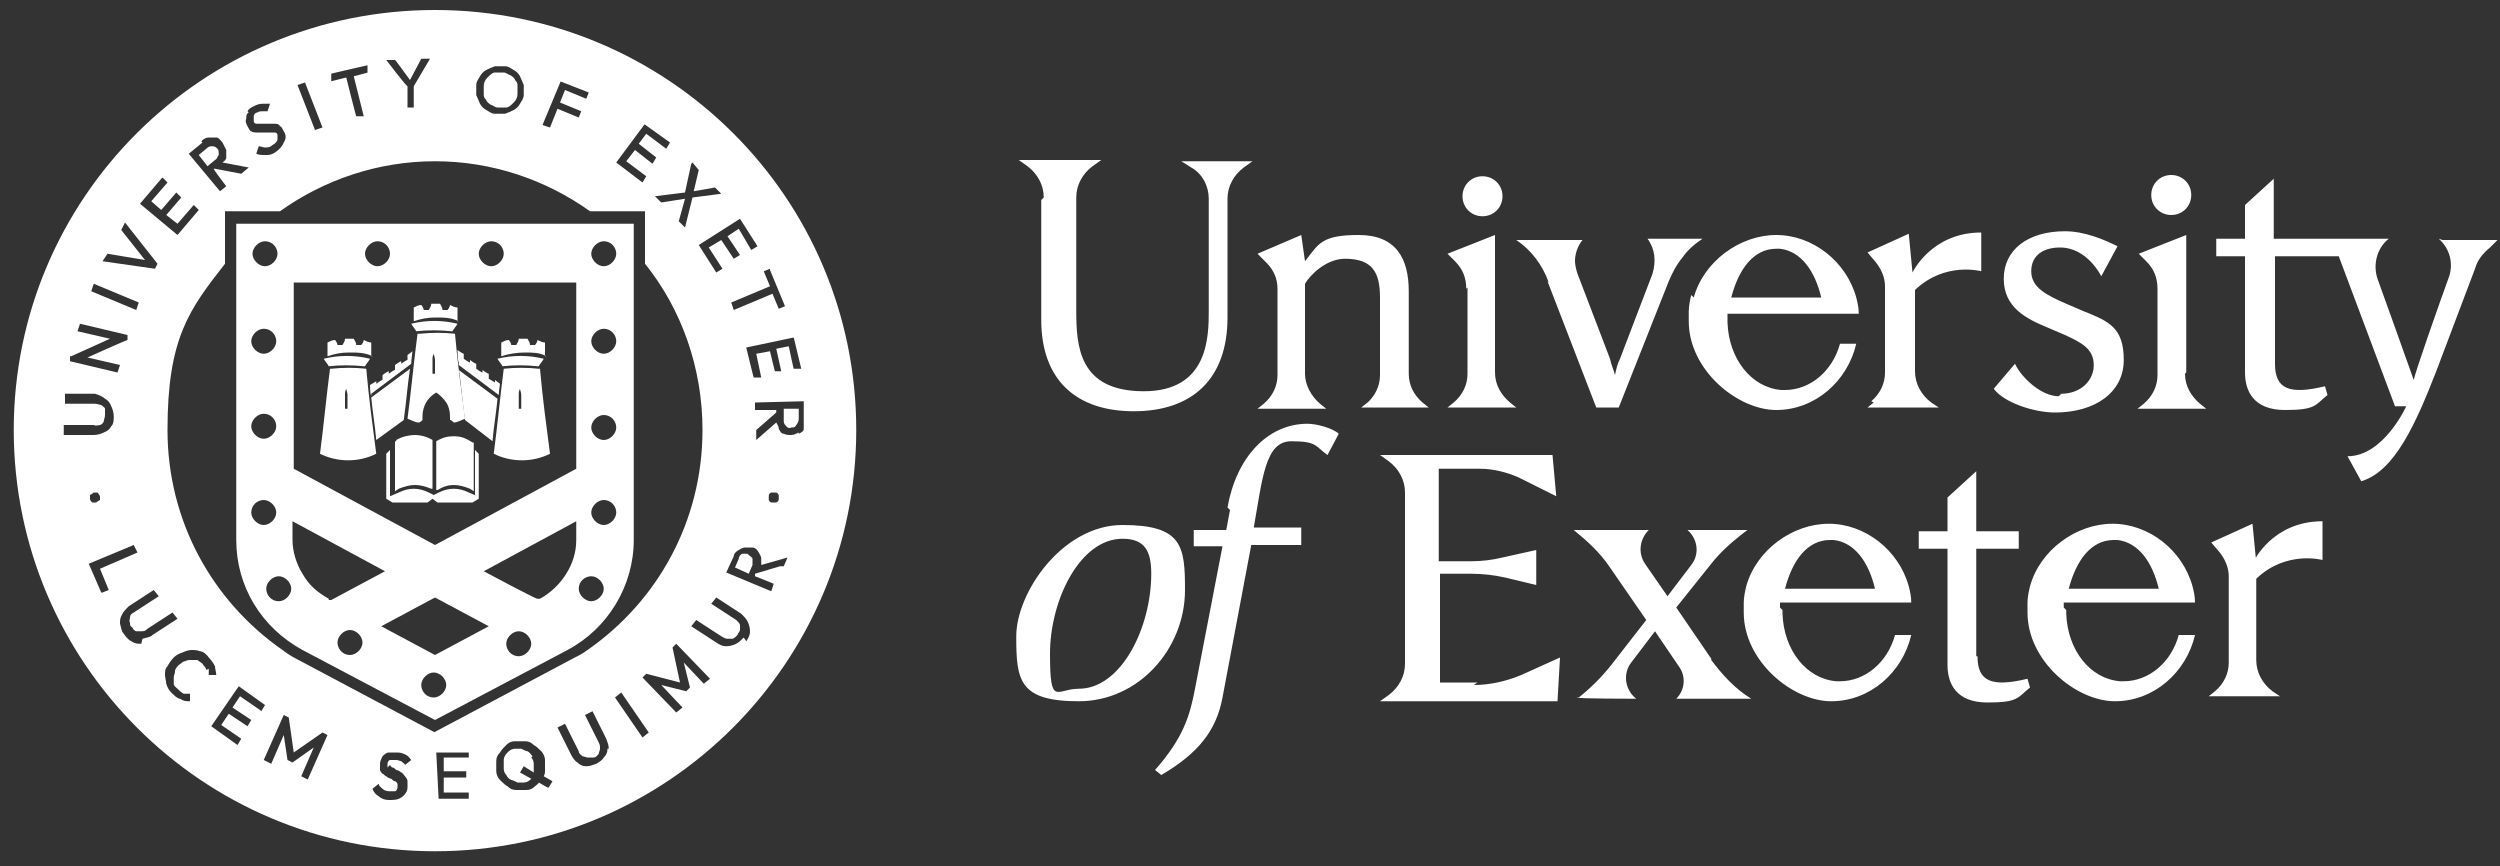 <?xml version="1.0" encoding="UTF-8"?>
<svg id="Layer_1" xmlns="http://www.w3.org/2000/svg" version="1.1" viewBox="0 0 200 69.3">
  <rect x="0" y="0" width="200" height="69.3" fill="#333333" stroke="none"/>
  <!-- Generator: Adobe Illustrator 29.5.1, SVG Export Plug-In . SVG Version: 2.1.0 Build 141)  -->
  <defs>
    <style>
      .st0 {
        fill: #fff;
      }
    </style>
  </defs>
  <path class="st0" d="M42.6,60.5c-.1-.1-.2-.3-.4-.4-.1,0-.3-.1-.5-.2-.2,0-.4,0-.5,0-.3,0-.5.2-.6.3-.2.2-.3.4-.3.6,0,.2,0,.5,0,.7,0,.2.1.4.2.5.1.2.2.3.4.4.1,0,.3.1.5.2.2,0,.4,0,.5,0,.3,0,.5-.2.6-.3,0,0,0,0,0,0l-.9-.5.3-.5.8.5s0,0,0,0c0-.2,0-.5,0-.7,0-.2-.1-.4-.2-.5Z"/>
  <path class="st0" d="M38.9,8c0,.1.2.3.4.4.1,0,.3.2.5.2.3,0,.5,0,.7,0,.2,0,.4-.2.6-.4.2-.2.3-.4.3-.7,0-.2,0-.4,0-.6,0-.2,0-.3-.2-.5,0-.1-.2-.3-.4-.4-.1,0-.3-.2-.5-.2-.3,0-.5,0-.7,0-.2,0-.4.2-.6.4-.2.2-.3.4-.3.7,0,.2,0,.4,0,.6,0,.2,0,.3.2.5Z"/>
  <path class="st0" d="M59.8,44.3c-.2,0-.3,0-.4,0-.1,0-.3.2-.3.4l-.3.7,1.1.5.3-.7c0-.2,0-.3,0-.5,0-.1-.2-.2-.3-.3Z"/>
  <path class="st0" d="M34.8.8C16.2.8,1.1,15.8,1.1,34.4s15.1,33.7,33.7,33.7,33.7-15.1,33.7-33.7S53.4.8,34.8.8ZM64.1,29.5h-.6c0,.1-.4-1.8-.4-1.8l-1,.2.4,1.8h-.5c0,.1-.4-1.6-.4-1.6l-1.1.2.4,1.9h-.6c0,.1-.6-2.4-.6-2.4l3.8-.8.6,2.5ZM61.6,21.6l1.2,2.9-.5.2-.5-1.2-3.1,1.3-.2-.6,3.1-1.3-.5-1.2.5-.2ZM59.2,17.5l1.4,2.2-.5.3-1-1.7-.9.6,1,1.5-.5.3-1-1.5-1,.6,1.1,1.7-.5.3-1.4-2.2,3.3-2.1ZM55.4,13l.5.6-.4,1.7,1.7-.3.5.5-2.3.3-.6,2.4-.5-.5.5-1.8-1.9.3-.5-.5,2.4-.3.5-2.3ZM51.5,9.9l2.1,1.5-.3.5-1.6-1.2-.6.8,1.4,1.1-.3.5-1.4-1.1-.7.9,1.6,1.2-.3.5-2.1-1.6,2.3-3.1ZM44.8,6.5l2.3.9-.2.5-1.7-.7-.4,1,1.7.7-.2.5-1.7-.7-.6,1.5-.6-.2,1.5-3.6ZM38.1,6.8c0-.3.2-.5.3-.7.1-.2.3-.4.5-.5.2-.1.4-.2.7-.3.3,0,.5,0,.8,0,.3,0,.5.2.7.3.2.1.4.3.5.5.1.2.2.5.3.7,0,.3,0,.5,0,.8,0,.3-.2.5-.3.7-.1.2-.3.4-.5.5s-.4.2-.7.3c-.3,0-.5,0-.8,0-.3,0-.5-.2-.7-.3-.2-.1-.4-.3-.5-.5-.1-.2-.2-.5-.3-.7,0-.3,0-.5,0-.8ZM31.7,4.9l1.1,1.5.9-1.7h.7c0,0-1.3,2.2-1.3,2.2v1.7c.1,0-.5,0-.5,0v-1.7c-.1,0-1.7-2.1-1.7-2.1h.7ZM29.4,5.2v.6c.1,0-1.1.3-1.1.3l.8,3.2h-.6c0,.1-.8-3.1-.8-3.1l-1.2.3v-.6c-.1,0,3-.7,3-.7ZM24.4,6.6l1.4,3.6-.6.2-1.4-3.6.6-.2ZM19.8,8.9c.1-.2.3-.3.5-.4.2-.1.4-.2.7-.2.2,0,.4,0,.6,0l-.2.6c-.2,0-.3,0-.4,0-.1,0-.3,0-.4.1-.2,0-.3.2-.3.3,0,.1,0,.2,0,.4,0,.1.1.2.2.2,0,0,.2,0,.3,0,.1,0,.2,0,.4,0,.1,0,.3,0,.4,0,.1,0,.3,0,.4,0,.1,0,.3,0,.4.2.1,0,.2.2.3.4.2.3.2.6,0,.9-.1.3-.4.6-.7.8-.3.2-.5.2-.8.2-.2,0-.5,0-.7-.1l.2-.6c.2,0,.3.1.5.1.2,0,.4,0,.6-.2.2-.1.3-.2.4-.4,0-.1,0-.3,0-.4,0-.1-.1-.2-.2-.2,0,0-.2,0-.3,0-.1,0-.3,0-.4,0-.1,0-.3,0-.4,0-.1,0-.3,0-.4,0-.1,0-.3,0-.4-.1-.1,0-.2-.2-.3-.4-.1-.2-.2-.4-.1-.6,0-.2,0-.4.2-.5ZM16.1,11.3c.2-.2.4-.3.6-.3.2,0,.4,0,.6,0,.2,0,.3.2.5.4.1.2.2.4.3.6,0,.2,0,.4,0,.6,0,.2-.2.3-.3.4l2.1.4-.6.5-2.1-.4h-.1c0,.1,1,1.4,1,1.4l-.5.4-2.5-3,1.1-.9ZM13,14.2l.4.4-1.3,1.5.8.7,1.2-1.4.4.4-1.2,1.4.9.7,1.3-1.5.4.4-1.7,2-3-2.5,1.7-2ZM8.6,20.3l3,.5-1.9-2.4.3-.6,2.6,3.3-.2.4-4.2-.6.4-.6ZM7.5,22.7l3.6,1.5-.2.6-3.6-1.5.2-.6ZM5.7,28.5l3.1-1.4-2.6-.6.2-.6,3.8.9v.4c-.1,0-3.2,1.4-3.2,1.4l2.6.6-.2.6-3.8-.9v-.4ZM5.1,34h2.4c.2.1.4,0,.5,0,.1,0,.3-.2.3-.3,0-.1.1-.3.1-.5,0-.2,0-.3,0-.5,0-.1-.2-.2-.3-.3-.1,0-.3-.1-.5-.1h-2.4c0-.1,0-.8,0-.8h2.4c.3.1.6.2.8.4.2.1.4.3.5.6.1.2.2.5.2.8,0,.3,0,.6-.2.8-.1.2-.3.4-.6.5-.2.1-.5.2-.8.2h-2.4c0-.1,0-.8,0-.8ZM8,40c0,0-.2.1-.3.2-.1,0-.2,0-.3,0,0,0-.2-.1-.2-.3,0-.1,0-.2,0-.3,0,0,.2-.1.3-.2.1,0,.2,0,.3,0,0,0,.1.1.2.3,0,.1,0,.2,0,.3ZM8.1,47.4l-1-2.3,3.6-1.5.3.6-3,1.3.7,1.7-.5.2ZM11.3,51.5c-.3,0-.5,0-.8-.2-.2-.1-.4-.3-.6-.6-.2-.2-.2-.5-.3-.8,0-.3,0-.5.2-.8.1-.2.3-.4.5-.6l2-1.3.4.5-2,1.3c-.2.1-.3.2-.3.4,0,.1-.1.3,0,.4,0,.2,0,.3.2.4,0,.1.2.3.3.3.1,0,.3,0,.4,0,.2,0,.3,0,.5-.2l2-1.3.4.5-2,1.3c-.2.2-.5.2-.8.3ZM16.5,53.6c0-.2-.2-.3-.3-.5-.1-.1-.3-.2-.4-.3-.2,0-.3,0-.5,0-.2,0-.3,0-.5.1-.2,0-.3.2-.5.3-.1.1-.3.3-.3.5,0,.2-.1.3-.1.5,0,.2,0,.3,0,.5,0,.2.2.3.3.4.2.2.3.3.5.4.2,0,.3,0,.5,0v.6c-.3,0-.5,0-.8-.2-.2,0-.5-.3-.7-.5-.2-.2-.3-.4-.4-.7,0-.2-.1-.5-.1-.7,0-.3,0-.5.2-.7.1-.2.3-.5.5-.7.2-.2.4-.3.7-.4.2-.1.5-.2.7-.2s.5,0,.7.1c.2,0,.5.2.7.5.2.2.4.5.5.7,0,.2.1.5.1.7h-.6c0-.2,0-.3,0-.5ZM20.8,56.8l-1.6-1.1-.6.9,1.5,1-.3.5-1.5-1-.6.9,1.6,1.1-.3.5-2.1-1.5,2.2-3.2,2.1,1.5-.3.5ZM24.7,62.4l-.6-.3,1-2.3-1.7,1.2-.4-.2-.3-2-1,2.3-.6-.3,1.6-3.6.4.2.4,2.8,2.3-1.6.4.2-1.6,3.6ZM31.2,61.2c0,0,.1.2.2.2.1,0,.2.1.3.2.1,0,.3.1.4.2.1,0,.2.2.3.3,0,0,.2.2.2.4,0,.1,0,.3,0,.5,0,.3-.2.6-.5.8-.3.2-.6.2-1,.2-.3,0-.6-.1-.8-.3-.2-.1-.4-.3-.5-.6l.5-.4c0,.2.2.3.3.4.1.1.3.2.5.2.2,0,.4,0,.5,0,.1,0,.2-.2.2-.3,0-.1,0-.2,0-.3,0,0-.1-.2-.2-.2-.1,0-.2-.1-.3-.2-.1,0-.3-.1-.4-.2-.1,0-.2-.2-.3-.2,0,0-.2-.2-.2-.3,0-.1,0-.3,0-.5,0-.2.1-.4.2-.6.1-.1.3-.3.5-.3.2,0,.4,0,.7,0,.3,0,.5.1.7.2.2.1.3.3.4.4l-.5.4c0-.1-.2-.2-.3-.3-.1,0-.2-.1-.4-.1-.2,0-.3,0-.5,0-.1,0-.2.2-.2.3,0,.1,0,.2,0,.3ZM34.8,58.6l-11.1-5.9c-.4-.2-.7-.4-1.1-.7,0,0,0,0,0,0-5.6-3.9-9.2-10.3-9.2-17.6s1.7-9.6,4.6-13.3v-4.2h4.4c3.5-2.5,7.8-4,12.4-4s8.9,1.5,12.4,4h4.4v4.2c2.9,3.6,4.6,8.3,4.6,13.3,0,7.3-3.6,13.7-9.2,17.6,0,0,0,0,0,0-.4.3-.8.5-1.2.7l-11.1,5.9ZM35.1,64.1l-.2-3.9h2.6c0-.1,0,.4,0,.4h-2c0,.1,0,1.1,0,1.1h1.8c0,0,0,.5,0,.5h-1.8c0,0,0,1.2,0,1.2h2c0-.1,0,.5,0,.5h-2.6ZM43.8,63l-.7-.4c0,.1-.2.2-.3.3-.2.2-.4.3-.7.3-.3,0-.5,0-.8,0-.3,0-.5-.1-.7-.3-.2-.1-.4-.3-.6-.5-.2-.2-.3-.5-.3-.7,0-.3,0-.5,0-.8,0-.3.1-.5.3-.7.1-.2.3-.4.5-.6.2-.2.4-.3.7-.3.3,0,.5,0,.8,0,.3,0,.5.1.7.3.2.1.4.3.6.5.2.2.3.5.3.7,0,.3,0,.5,0,.8,0,.2,0,.3-.1.5l.7.4-.3.5ZM48.6,59.9c0,.3-.1.5-.3.7-.1.2-.4.4-.6.5-.3.1-.5.2-.8.2-.3,0-.5-.1-.7-.3-.2-.1-.4-.4-.5-.6l-1.1-2.2.6-.3,1.1,2.2c0,.2.2.3.3.4.1,0,.3.1.4.1.2,0,.3,0,.5,0,.2,0,.3-.2.4-.3,0-.1.1-.3.1-.4,0-.2,0-.3-.1-.5l-1.1-2.2.6-.3,1.1,2.2c.1.3.2.5.2.8ZM51.4,59l-2.2-3.2.5-.4,2.2,3.2-.5.4ZM56.4,54.8l-1.7-1.8.5,2-.3.3-2-.5,1.7,1.8-.5.4-2.7-2.8.3-.3,2.7.7-.6-2.8.3-.3,2.7,2.8-.5.4ZM59.5,51c-.2.2-.4.4-.6.5-.2.1-.5.2-.8.2-.3,0-.5-.1-.8-.3l-2-1.3.4-.5,2,1.3c.2.1.3.2.5.2.2,0,.3,0,.4,0s.3-.2.4-.3c0-.1.2-.3.2-.4,0-.2,0-.3,0-.4,0-.1-.2-.3-.3-.4l-2-1.3.4-.5,2,1.3c.2.2.4.4.5.6.1.2.2.5.2.8,0,.3-.1.5-.3.8ZM62.4,45.3l-2,.6v.2c0,0,1.5.6,1.5.6l-.2.6-3.6-1.5.6-1.3c0-.2.2-.4.4-.5.2-.1.3-.2.5-.2.2,0,.4,0,.6,0,.2,0,.4.2.5.4.1.2.2.3.2.5,0,.2,0,.4,0,.5l2.1-.6-.3.7ZM61.5,39.7c0-.1,0-.2.2-.3,0,0,.2,0,.3,0,.1,0,.2,0,.3.2,0,0,0,.2,0,.3,0,.1,0,.2-.2.3,0,0-.2,0-.3,0-.1,0-.2,0-.3-.2,0,0,0-.2,0-.3ZM63.9,34.6c-.2.1-.4.2-.6.2-.2,0-.4,0-.6-.1-.2,0-.3-.2-.4-.4,0-.2-.1-.3-.2-.5l-1.6,1.4v-.8s1.6-1.4,1.6-1.4v-.2s-1.7,0-1.7,0v-.6s3.9-.1,3.9-.1v1.5c0,.2,0,.5,0,.7,0,.2-.2.3-.4.4Z"/>
  <path class="st0" d="M62.7,32.8v.8c0,.2,0,.3.2.5.1.1.2.2.4.1.2,0,.3,0,.4-.2.1-.1.2-.3.2-.5v-.8s-1.2,0-1.2,0Z"/>
  <path class="st0" d="M17.5,12.3c0-.1,0-.3-.1-.4-.1-.1-.2-.2-.4-.2-.2,0-.3,0-.5.2l-.6.5.7.9.6-.5c.2-.1.2-.3.3-.4Z"/>
  <path class="st0" d="M34.9,39.2h.1c.5-.3.9-.4,1.3-.4s.8.1,1.3.3l.3.2v-3.9h-.1c-.6-.4-1-.5-1.5-.5s-.9.1-1.4.4v3.9Z"/>
  <path class="st0" d="M31.7,35.3h-.1v4l.3-.2c.5-.2.9-.3,1.3-.3s.8.1,1.3.3h.1c0,0,0-3.9,0-3.9-.5-.3-1-.4-1.4-.4s-1,.1-1.5.4Z"/>
  <path class="st0" d="M50.7,43.2v-25.3h-31.8v25.3c0,3.7,2,7,5.3,8.8l10.6,5.6,10.6-5.6c3.2-1.7,5.3-5.1,5.3-8.8ZM48.3,19.3c.6,0,1,.5,1,1s-.5,1-1,1-1-.5-1-1,.5-1,1-1ZM48.3,26.3c.6,0,1,.5,1,1s-.5,1-1,1-1-.5-1-1,.5-1,1-1ZM48.3,33.2c.6,0,1,.5,1,1s-.5,1-1,1-1-.5-1-1,.5-1,1-1ZM48.3,40c.6,0,1,.5,1,1s-.5,1-1,1-1-.5-1-1,.5-1,1-1ZM39.3,19.3c.6,0,1,.5,1,1s-.5,1-1,1-1-.5-1-1,.5-1,1-1ZM30.2,19.3c.6,0,1,.5,1,1s-.5,1-1,1-1-.5-1-1,.5-1,1-1ZM21.2,19.3c.6,0,1,.5,1,1s-.5,1-1,1-1-.5-1-1,.5-1,1-1ZM21.1,26.3c.6,0,1,.5,1,1s-.5,1-1,1-1-.5-1-1,.5-1,1-1ZM21.1,33.1c.6,0,1,.5,1,1s-.5,1-1,1-1-.5-1-1,.5-1,1-1ZM20.1,41c0-.6.5-1,1-1s1,.5,1,1-.5,1-1,1-1-.5-1-1ZM22.3,48.1c-.6,0-1-.5-1-1s.5-1,1-1,1,.5,1,1-.5,1-1,1ZM26.3,47.9c-.9-.5-1.6-1.1-2.1-2-.5-.8-.8-1.8-.8-2.7v-1.5l7.4,4-4.3,2.3h-.2ZM28,52.4c-.6,0-1-.5-1-1s.5-1,1-1,1,.5,1,1-.5,1-1,1ZM34.7,55.8c-.6,0-1-.5-1-1s.5-1,1-1,1,.5,1,1-.5,1-1,1ZM34.8,52.4l-4.3-2.3,4.3-2.3,4.3,2.3-4.3,2.3ZM41.5,52.5c-.6,0-1-.5-1-1s.5-1,1-1,1,.5,1,1-.5,1-1,1ZM46.1,43.2c0,1-.3,1.9-.8,2.7-.5.8-1.2,1.5-2.1,2h-.2c0,.1-4.3-2.2-4.3-2.2l7.4-4v1.5ZM46.1,37.5l-11.3,6.1-11.3-6.1v-14.9h22.6v14.9ZM46.3,47.1c0-.6.5-1,1-1s1,.5,1,1-.5,1-1,1-1-.5-1-1Z"/>
  <path class="st0" d="M38.2,39.7l-.7-.3c-.4-.2-.8-.3-1.2-.3s-.8.1-1.2.3l-.4.2-.4-.2c-.4-.2-.8-.3-1.2-.3s-.8.1-1.2.3l-.7.3v-3.7l-.3.3v3.6l.5.3h2.8l.4-.3.4.3h2.8l.5-.3v-3.6l-.3-.3v3.6Z"/>
  <g>
    <path class="st0" d="M33.4,26.7c-.3,2.3-.5,4.5-.8,6.8.3.1.6.3.9.3.1,0,.2-.1.3-.2v-.3c0-.8.4-1.5,1.1-1.9.3.2.6.5.8.8.2.3.3.7.3,1.1v.3c.1,0,.2.1.3.2.3,0,.6-.2.9-.3-.3-2.3-.6-4.5-.8-6.8-.9-.1-1.9-.1-2.8,0ZM35,29.9c-.1,0-.3,0-.4,0v-1.1c0-.2,0-.3.1-.5,0,0,0,0,0-.1,0,0,0,0,0,.1,0,.1.1.3.1.5v1.1Z"/>
    <path class="st0" d="M29.2,29.3c.1-.2.3-.4.4-.6-1.2-.3-2.5-.3-3.7,0,.1.2.3.4.4.6.9-.1,1.9-.1,2.8,0Z"/>
    <path class="st0" d="M36.6,25.7v-1.1c-.2,0-.4-.1-.6-.2,0,.1-.1.3-.2.4-.1,0-.3,0-.4,0,0-.2-.1-.3-.2-.5-.2,0-.4,0-.7,0,0,.2-.1.3-.2.5-.1,0-.3,0-.4,0,0-.1-.1-.3-.2-.4-.2,0-.4.1-.6.2v1.1c.6-.2,1.1-.3,1.7-.3.7,0,1.3,0,1.9.3Z"/>
    <path class="st0" d="M29.7,28.5v-1.1c-.2,0-.4-.1-.6-.2,0,.1-.1.3-.2.4-.1,0-.3,0-.4,0,0-.2-.1-.3-.2-.5-.2,0-.4,0-.7,0,0,.2-.1.3-.2.5-.1,0-.3,0-.4,0,0-.1-.1-.3-.2-.4-.2,0-.4.1-.6.2v1.1c.6-.2,1.1-.3,1.7-.3.7,0,1.3,0,1.9.3Z"/>
    <path class="st0" d="M29.7,31.8c.1,1.1.3,2.2.4,3.4l2.2-1.6h0c.2-1.4.3-2.8.5-4.1l-3.1,2.3Z"/>
    <path class="st0" d="M29.7,31.5l3.2-2.4c0-.3.1-1,.1-1l-.4.3v.4c-.1,0-.5.3-.5.3v-.2c-.1,0-.5.3-.5.3v.4c-.1,0-.5.3-.5.3v-.2c-.1,0-.5.3-.5.3v.4c-.1,0-.5.3-.5.3v-.2c0,0-.5.3-.5.3,0,0,0,.7.1.9Z"/>
    <path class="st0" d="M26.4,29.5c-.3,2.3-.5,4.5-.8,6.8,1.4.7,3.1.7,4.5,0-.3-2.3-.6-4.5-.8-6.8-.9-.1-1.9-.1-2.8,0ZM28,32.7c-.1,0-.3,0-.4,0v-1.1c0-.2,0-.3.1-.5,0,0,0,0,0-.1,0,0,0,0,0,.1,0,.1.1.3.1.5v1.1Z"/>
    <path class="st0" d="M36.2,26.5c.1-.2.3-.4.4-.6-1.2-.3-2.5-.3-3.7,0,.1.2.3.4.4.6.9-.1,1.9-.1,2.8,0Z"/>
    <path class="st0" d="M36.7,29.5c.2,1.3.3,2.7.5,4.1h0s2.2,1.7,2.2,1.7c.1-1.2.3-2.3.4-3.4l-3.1-2.3Z"/>
    <path class="st0" d="M43.1,29.5c-.9-.1-1.9-.1-2.8,0-.3,2.3-.5,4.5-.8,6.8,1.4.7,3.1.7,4.5,0-.3-2.3-.6-4.5-.8-6.8ZM41.9,32.7c-.1,0-.3,0-.4,0v-1.1c0-.2,0-.3.1-.5,0,0,0,0,0-.1,0,0,0,0,0,.1,0,.1.1.3.1.5v1.1Z"/>
    <path class="st0" d="M36.7,29.2l3.2,2.4c0-.2.1-.9.1-.9l-.4-.3v.2c0,0-.5-.3-.5-.3v-.4c-.1,0-.5-.3-.5-.3v.2c-.1,0-.5-.3-.5-.3v-.4c-.1,0-.5-.3-.5-.3v.2c-.1,0-.5-.3-.5-.3v-.4c-.1,0-.5-.3-.5-.3,0,0,0,.8.1,1Z"/>
    <path class="st0" d="M43.1,29.3c.1-.2.3-.4.4-.6-1.2-.3-2.5-.3-3.7,0,.1.2.3.4.4.6.9-.1,1.9-.1,2.8,0Z"/>
    <path class="st0" d="M43.6,28.5v-1.1c-.2,0-.4-.1-.6-.2,0,.1-.1.3-.2.4-.1,0-.3,0-.4,0,0-.2-.1-.3-.2-.5-.2,0-.4,0-.7,0,0,.2-.1.3-.2.5-.1,0-.3,0-.4,0,0-.1-.1-.3-.2-.4-.2,0-.4.1-.6.2v1.1c.6-.2,1.3-.3,1.9-.3.6,0,1.2,0,1.7.3Z"/>
  </g>
  <path class="st0" d="M117,15.7c0-.9.7-1.6,1.6-1.6s1.6.7,1.6,1.6-.7,1.6-1.6,1.6-1.6-.7-1.6-1.6M83.3,16v9.6c0,4.7,2.7,7.3,7.4,7.3s7.5-2.6,7.5-7.5v-9.5c0-1,.5-1.9,1.3-2.5l.7-.5h-5.7l.8.5c.9.5,1.4,1.5,1.4,2.5v8.9c0,2.1,0,6.5-5.2,6.5s-5.4-3.6-5.4-6.5v-9c0-1,.5-1.9,1.3-2.5l.7-.5h-6.6l.7.5c.8.6,1.3,1.5,1.3,2.5M117.4,23v6.9c0,.9-.4,1.7-1.1,2.3l-.5.4h5.5l-.5-.4c-.7-.6-1.2-1.4-1.2-2.4v-11l-3.8,1.5.6.6c.6.6.9,1.3.9,2.2M164.7,31.7c-1.4,0-3-1.5-3.5-2.6l-1.7,2c.8,1.1,3.2,1.9,4.9,1.9,3.2,0,5.5-1.6,5.5-4.2s-1.2-3.1-3.2-3.9l-1.4-.6c-1.6-.7-2.8-1.3-2.8-2.6s1-1.9,2.3-1.9c2.2,0,3.3,2.3,3.3,2.3.5-.9.7-1.3,1.3-2.4-1-.5-2.6-1.2-4.2-1.2-3,0-4.9,1.5-4.9,3.8s1.8,3.2,3.5,3.9l1.4.6c1.3.6,2.3,1.1,2.3,2.4s-1.1,2.3-2.6,2.3M123.8,22.5l3.9,10.1s1.8,0,1.8,0l4-10.1c.3-.7.6-1.3,1.1-1.9.4-.6,1-1.1,1.6-1.5h-4.4,0c.6.8.7,1.8.4,2.8l-2.6,6.8c-.2.4-.3.8-.4,1.3-.1-.4-.3-.8-.4-1.3l-2.6-6.8c-.1-.3-.2-.7-.2-1,0-.6.2-1.2.6-1.7h-5.3c1.2.8,2.1,2,2.6,3.4M173.7,17.2c.9,0,1.6-.7,1.6-1.6s-.7-1.6-1.6-1.6-1.6.7-1.6,1.6.7,1.6,1.6,1.6M135.5,23.8c.8-2.9,3.7-5,6.6-5s5.6,2.1,6.4,5c.1.4.2.8.2,1.3h-10.5s0,0,0,0h0c0,.1,0,.2,0,.2,0,0,0,.1,0,.2,0,0,0,0,0,.1s0,0,0,.1c0,0,0,0,0,.1.1,2.9,1.9,5.2,4.3,5.4.1,0,.2,0,.3,0,2,0,3.8-1.5,4.4-3.7h1.3c-.7,3-3.3,5.3-6.4,5.3s-7-3.2-7-7.1,0-.5,0-.8c0-.4.1-.9.2-1.3M138.5,23.8h7.2c-.5-2.1-1.6-3.7-3.3-3.9,0,0-.2,0-.3,0-1.8,0-3,1.6-3.6,3.9M149.9,32.2l-.5.4h5.7l-.6-.4c-.8-.6-1.3-1.5-1.3-2.5v-6.5c2.4-2.3,5.3-1.5,5.3-1.5v-3.1c-4,0-5.5,3.2-5.5,3.2l-.3-3.1-3.3,1.5.6.7c.5.6.8,1.3.8,2v6.9c0,.9-.4,1.7-1.1,2.3M136.9,52.7l-2.8-4.1,2.8-3.5c.7-.9,1.6-1.7,2.5-2.4l.4-.3h-4.8c.8.7,1,1.9.3,2.8-.6.8-1.3,1.7-1.9,2.5l-1.8-2.6c-.6-.9-.4-2,.3-2.7h0c0,0-6,0-6,0h0c1.1.9,2.1,1.8,2.9,3l2.9,4.2-2.8,3.6c-.8,1-1.6,1.8-2.6,2.6h-.2c0,.1,4.8.1,4.8.1h0c-.9-.7-1.1-2-.4-2.9.6-.8,1.3-1.7,1.9-2.5l1.9,2.8c.6.8.5,1.9-.2,2.6h0s6,0,6,0h0c-1.3-.8-2.3-1.9-3.2-3.1M174.9,29.8v-11l-3.8,1.5.6.6c.6.6.9,1.3.9,2.2v6.9c0,.9-.4,1.7-1.1,2.3l-.5.4h5.5l-.5-.4c-.7-.6-1.2-1.4-1.2-2.4M165.3,48.8s0,0,0,.1,0,0,0,.1c0,0,0,0,0,.1.1,2.9,1.9,5.2,4.3,5.4.1,0,.2,0,.3,0,2,0,3.8-1.5,4.4-3.7h1.3c-.7,3-3.3,5.3-6.4,5.3s-7-3.2-7-7.1,0-.5,0-.8c0-.4.1-.9.2-1.3.8-2.9,3.7-5,6.6-5s5.6,2.1,6.4,5c.1.4.2.8.2,1.3h-10.5s0,0,0,0h0c0,.1,0,.2,0,.2,0,0,0,.1,0,.2M165.5,47.1h7.2c-.5-2.1-1.6-3.7-3.3-3.9,0,0-.2,0-.3,0-1.8,0-3,1.6-3.6,3.9M195.1,19.1h0c.9.8,1.2,2,.8,3.1-.8,2.2-2.7,7.6-2.8,8.2-.2-.6-2.9-8.1-2.9-8.1-.4-1.2,0-2.5.9-3.2h-5.1s0,0,0,0h-4.1v-4.8l-2.3,2.1v2.7h-2.3v1.4h2.3v9.3c0,1.5.7,3,3.2,3s2.4-.4,3.4-1.2l-.2-.7c-2.9.7-4,.2-4-1.8v-8.6h5.1l4.5,12h.9s-1.8,4-4.7,4l1.1,2c2.7-.8,4.4-4.7,6-8.8l3.1-8.2c.2-.7.6-1.2,1.2-1.7l.6-.6h-4.4ZM158.1,52.5v-8.6h3.4v-1.4h-3.4v-4.8l-2.3,2.1v2.7h-2.3v1.4h2.3v9.3c0,1.5.7,3,3.2,3s2.4-.4,3.4-1.2l-.2-.7c-2.9.7-4,.2-4-1.8M94.8,47.2c0,4.7-3.7,8.9-8.5,8.9s-5-1.7-5-5.2,3.7-8.9,8.5-8.9,5,1.7,5,5.2M92.1,45.9c0-1.8-.5-2.8-2.3-2.8-3.4,0-5.8,4.9-5.8,9.2s.5,2.8,2.3,2.8c3.4,0,5.8-4.9,5.8-9.2M180.5,45l-.3-3.1-3.3,1.5.6.7c.5.6.8,1.3.8,2v6.9c0,.9-.4,1.7-1.1,2.3l-.5.4h5.7l-.6-.4c-.8-.6-1.3-1.5-1.3-2.5v-6.5c2.4-2.3,5.3-1.5,5.3-1.5v-3.1c-4,0-5.5,3.2-5.5,3.2M98.4,40.8c-.1.5-.2,1.1-.3,1.6h-2.6v1.3h0c0,0,2.3,0,2.3,0l-2.2,11.4c-.4,2.1-.9,3.9-3.2,6.5l.5.4c2.9-1.7,4.4-3.5,4.9-6.2l2.3-12.2h4v-1.4h-3.8c.7-3.9.9-6.9,3-6.9s1.9.4,2.9,1.1l.9-1.7c-.4-.4-1.7-.8-2.5-.8-3.2,0-5.7,2.7-6.4,6.7M109.4,32.2l-.5.4h5.4l-.5-.4c-.7-.6-1.1-1.4-1.1-2.3v-6.6c0-2.6-1-4.5-4-4.5s-3.2.7-4.3,2.1c-.1-.7-.3-2.1-.3-2.1l-3.5,1.5.7.7c.6.6.9,1.3.9,2.1v6.9c0,.9-.4,1.7-1.1,2.3l-.5.4h5.5l-.5-.4c-.7-.6-1.2-1.5-1.2-2.4v-7.2c.4-.7,1.7-2,3.2-2,2.2,0,2.8,1.1,2.8,3.1v6.2c0,.9-.4,1.7-1.1,2.3M142.6,48.8s0,0,0,.1,0,0,0,.1c0,0,0,0,0,.1.1,2.9,1.9,5.2,4.3,5.4.1,0,.2,0,.3,0,2,0,3.8-1.5,4.4-3.7h1.3c-.7,3-3.3,5.3-6.4,5.3s-7-3.2-7-7.1,0-.5,0-.8c0-.4.1-.9.2-1.3.8-2.9,3.7-5,6.6-5s5.6,2.1,6.4,5c.1.4.2.8.2,1.3h-10.5s0,0,0,0h0c0,.1,0,.2,0,.2,0,0,0,.1,0,.2M142.8,47.1h7.2c-.5-2.1-1.6-3.7-3.3-3.9,0,0-.2,0-.3,0-1.8,0-3,1.6-3.6,3.9M118.2,54.6c-.7,0-1.7,0-3,0v-8.7h2.5c.9,0,1.8.1,2.7.3l2.5.6v-2.8l-2.7.6c-.8.2-1.7.3-2.5.3h-2.6v-7.4c1.4,0,2.5,0,3.3,0,1.1,0,2.2.3,3.1.7l3,1.5-.3-3.3h-13.8l.7.5c.8.6,1.3,1.5,1.3,2.5v13.7c0,1-.5,1.9-1.3,2.5l-.7.5h14.2l.2-3.5-3.1,1.4c-1.2.5-2.5.8-3.8.8"/>
</svg>